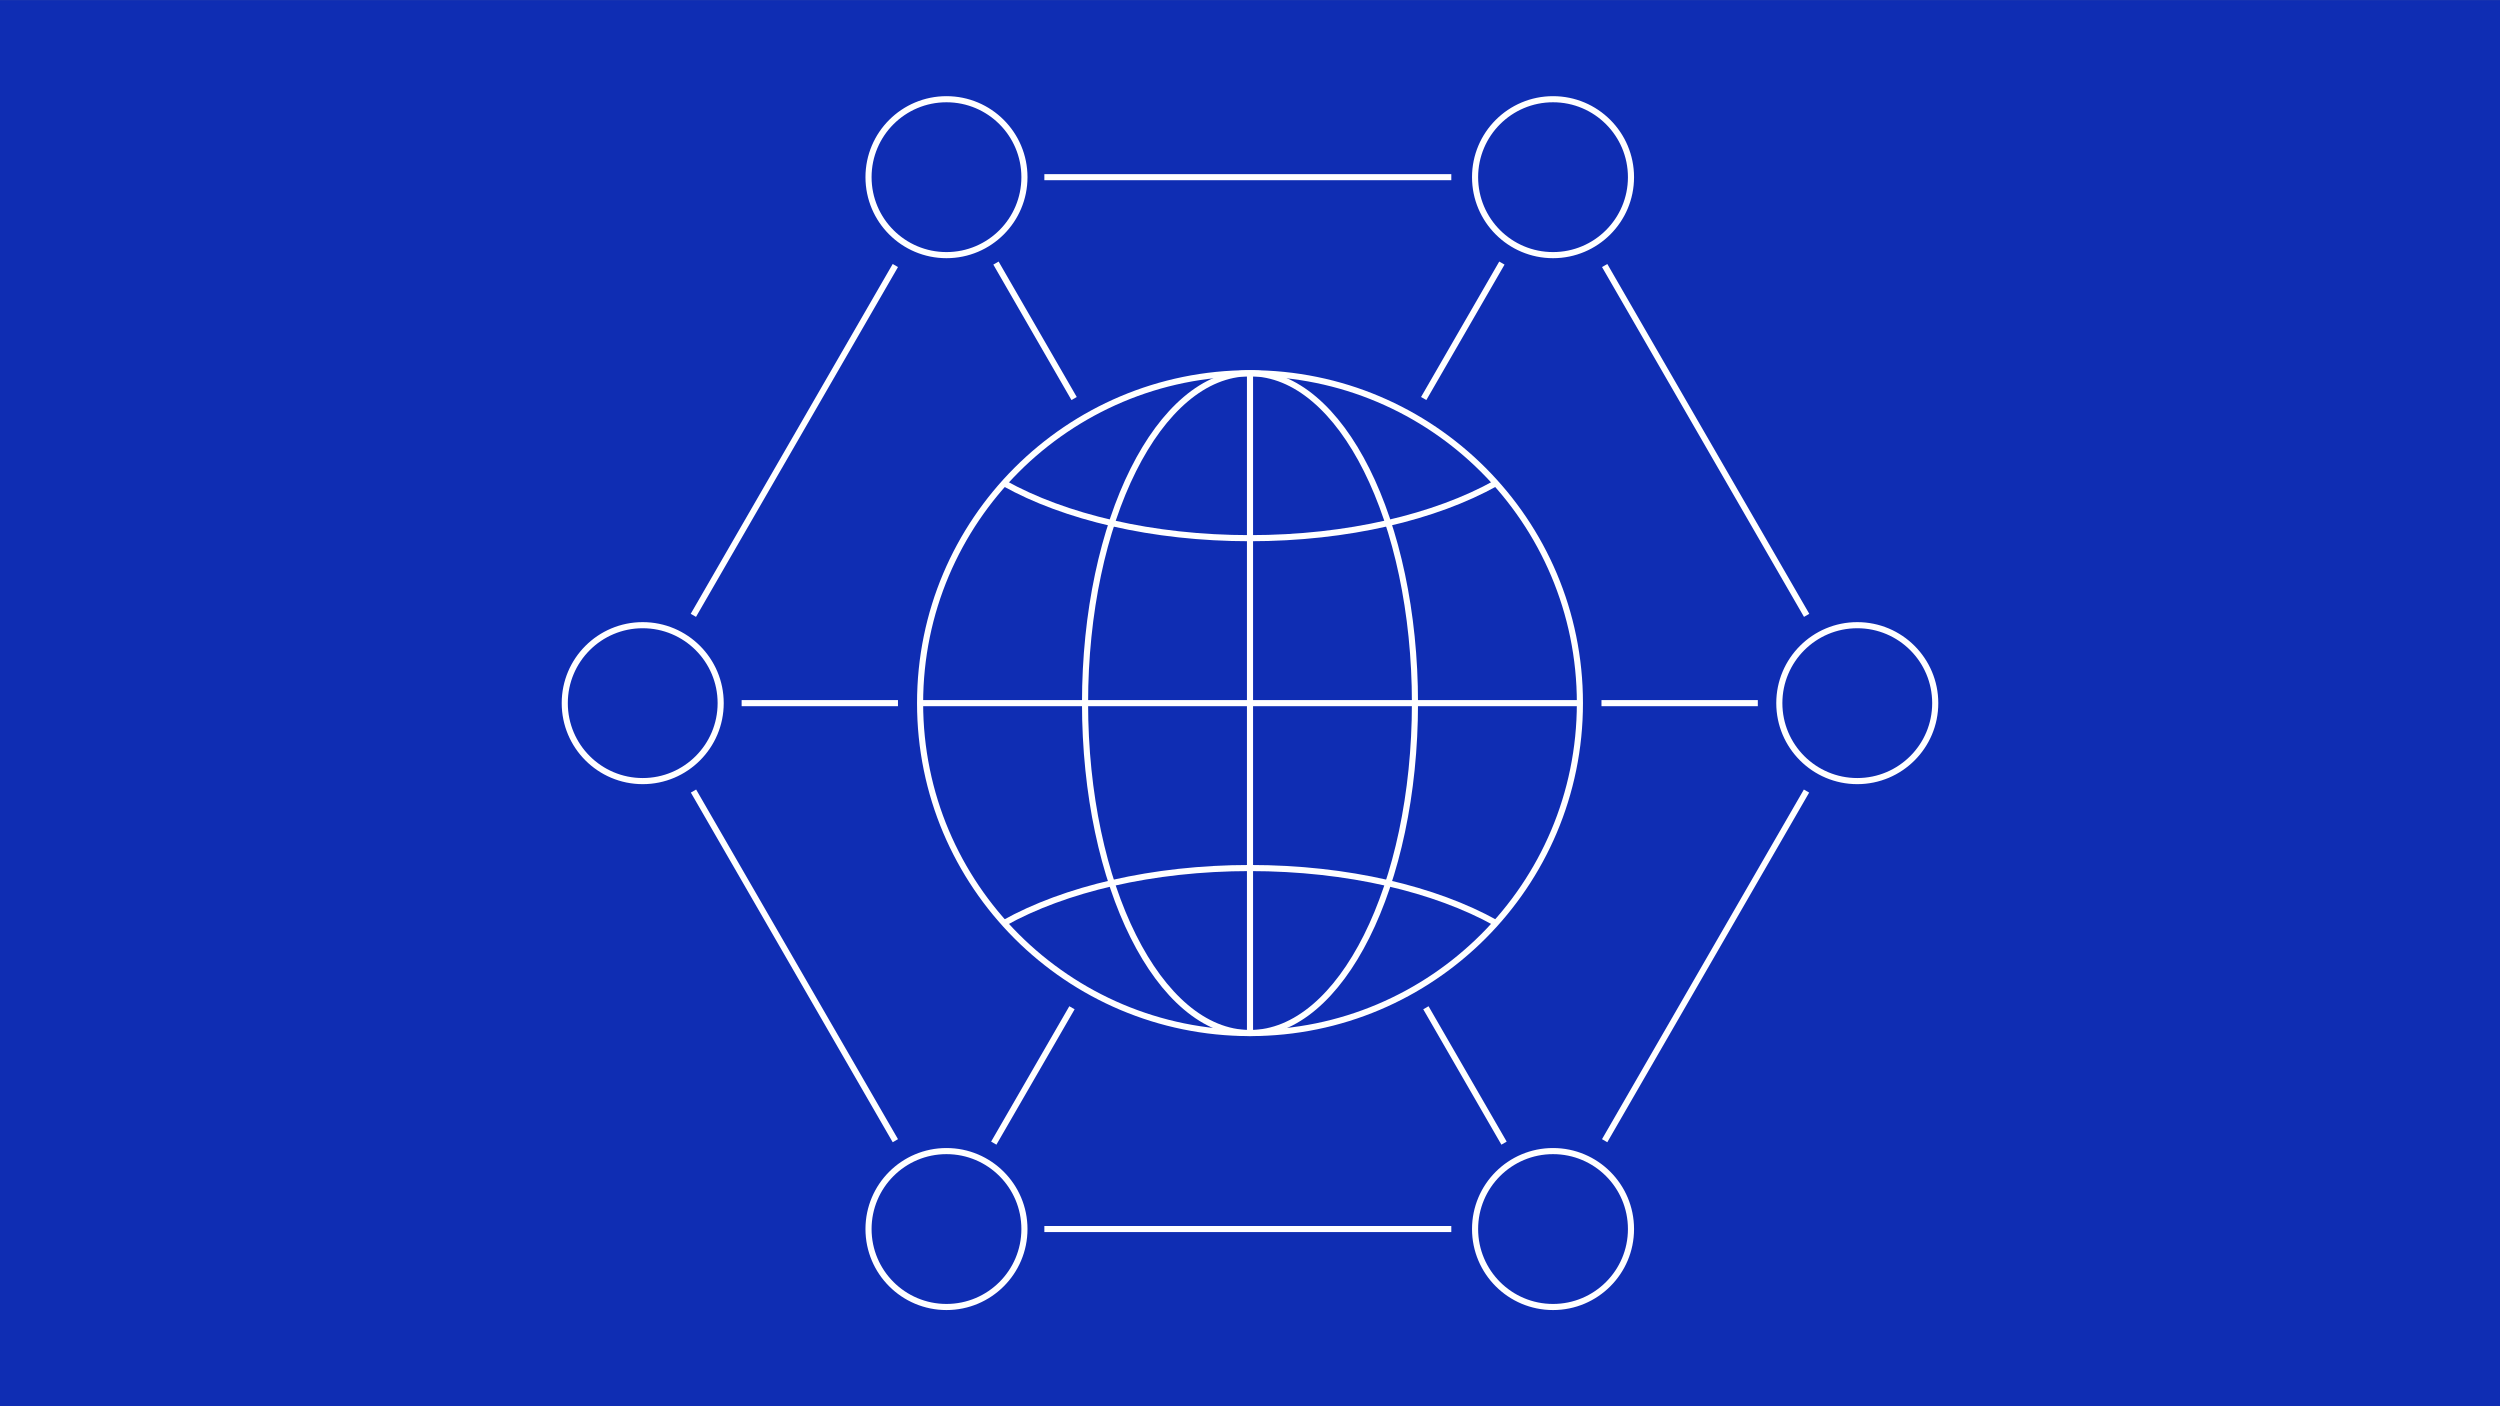 <?xml version="1.0" encoding="UTF-8"?>
<svg id="Ebene_2" data-name="Ebene 2" xmlns="http://www.w3.org/2000/svg" viewBox="0 0 409.2 230.17">
  <rect x="0" y="0" width="409.2" height="230.17" fill="#808080" stroke="none"/>
  <defs>
    <style>
      .cls-1 {
        fill: none;
        stroke: #fff;
        stroke-miterlimit: 10;
      }

      .cls-2 {
        fill: #0f2db3;
      }
    </style>
  </defs>
  <g id="Ebene_3" data-name="Ebene 3">
    <rect class="cls-2" x="89.51" y="-89.51" width="230.17" height="409.2" transform="translate(89.51 319.69) rotate(-90)"/>
  </g>
  <g id="Ebene_2-2" data-name="Ebene 2">
    <g>
      <g>
        <g>
          <circle class="cls-1" cx="204.6" cy="115.09" r="54"/>
          <ellipse class="cls-1" cx="204.6" cy="115.09" rx="27" ry="54"/>
          <line class="cls-1" x1="204.6" y1="61.09" x2="204.6" y2="169.09"/>
          <path class="cls-1" d="M244.84,79.09c-9.89,5.52-24.26,9-40.25,9s-30.35-3.47-40.24-9"/>
          <path class="cls-1" d="M164.35,151.08c9.89-5.52,24.26-9,40.25-9s30.36,3.48,40.25,9"/>
        </g>
        <line class="cls-1" x1="150.6" y1="115.09" x2="258.6" y2="115.09"/>
      </g>
      <path class="cls-1" d="M146.55,43.46l-33.06,57.26M237.55,29h-66.61M295.71,100.72l-33.06-57.26M262.65,186.71l33.04-57.23M170.94,201.17h66.61M113.51,129.48l33.04,57.23"/>
      <circle class="cls-1" cx="154.92" cy="29" r="12.76"/>
      <circle class="cls-1" cx="105.2" cy="115.09" r="12.76"/>
      <circle class="cls-1" cx="154.92" cy="201.17" r="12.76"/>
      <circle class="cls-1" cx="254.2" cy="201.17" r="12.76"/>
      <circle class="cls-1" cx="304" cy="115.09" r="12.76"/>
      <circle class="cls-1" cx="254.2" cy="29" r="12.76"/>
      <line class="cls-1" x1="146.98" y1="115.09" x2="121.39" y2="115.09"/>
      <line class="cls-1" x1="287.72" y1="115.09" x2="262.13" y2="115.09"/>
      <line class="cls-1" x1="175.46" y1="164.95" x2="162.66" y2="187.11"/>
      <line class="cls-1" x1="245.83" y1="43.06" x2="233.03" y2="65.23"/>
      <line class="cls-1" x1="233.39" y1="164.95" x2="246.18" y2="187.11"/>
      <line class="cls-1" x1="163.02" y1="43.06" x2="175.81" y2="65.23"/>
    </g>
  </g>
</svg>